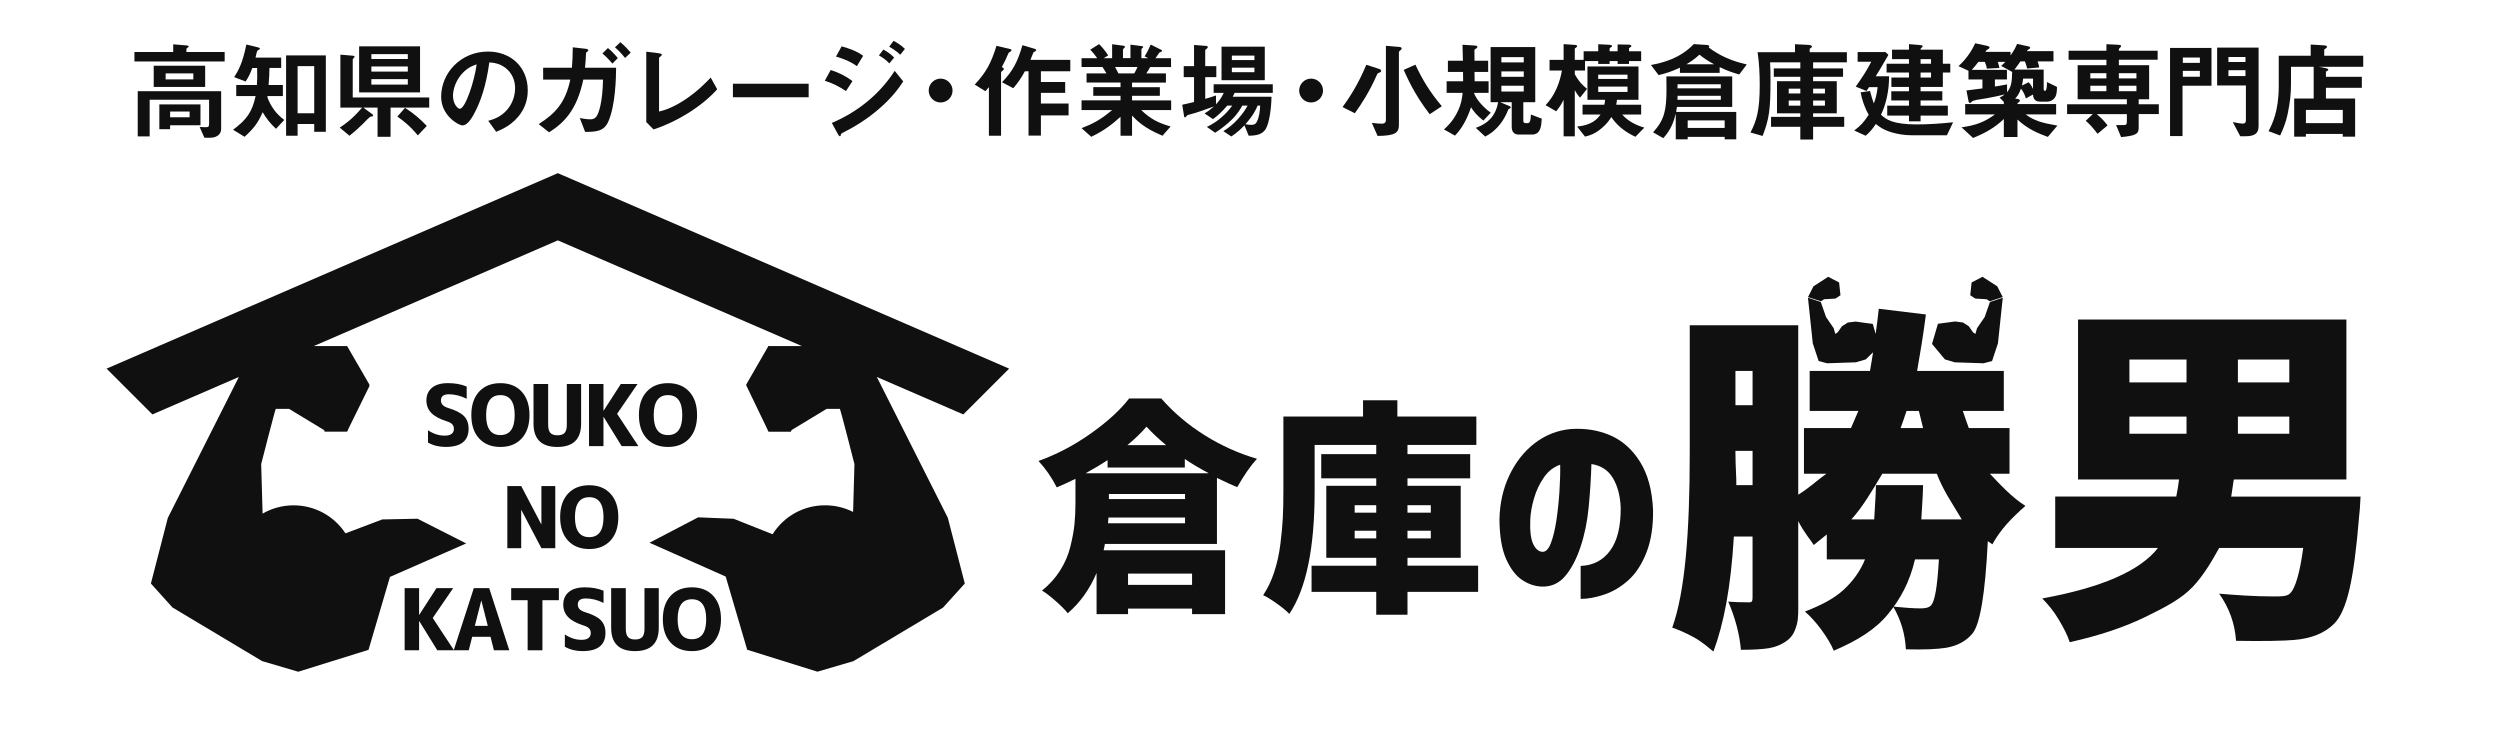 <?xml version="1.0" encoding="utf-8"?>
<!-- Generator: Adobe Illustrator 28.2.0, SVG Export Plug-In . SVG Version: 6.00 Build 0)  -->
<svg version="1.1" id="レイヤー_1" xmlns="http://www.w3.org/2000/svg" xmlns:xlink="http://www.w3.org/1999/xlink" x="0px"
	 y="0px" width="270px" height="80px" viewBox="0 0 270 80" enable-background="new 0 0 270 80" xml:space="preserve">
<g>
	<path fill-rule="evenodd" clip-rule="evenodd" fill="#101010" d="M94.696,40.712l9.341,4.046l4.948-4.947L60.247,18.702
		L11.51,39.811l4.947,4.947l9.34-4.045l-7.673,15.224l-1.828,7.084l2.33,2.584l9.678,5.792l3.88,1.143l0.025,0.007l7.592-2.366
		l2.317-7.877l8.23-3.614l-5.236-2.658l-0.02-0.01l-3.805,0.076l-3.978,1.504c-1.244-1.897-3.333-3.027-5.602-3.027
		c-1.185,0-2.34,0.311-3.358,0.902l0.011-0.036l-0.152-5.325c0,0,1.524-5.961,1.577-5.961h1.429l3.781,2.289
		c0.026,0.015,0.057,0.178,0.087,0.178h2.382c0.067,0,0.128-0.238,0.158-0.297l2.263-4.602c0.027-0.052,0.025-0.165-0.004-0.217
		l-2.376-4.103c-0.031-0.055-0.09-0.03-0.153-0.03h-3.461l26.354-11.414l26.354,11.414h-3.462c-0.063,0-0.122-0.049-0.152,0.005
		l-2.375,4.12c-0.029,0.051-0.031,0.092-0.005,0.145l2.261,4.693c0.029,0.059,0.09,0.287,0.157,0.287h2.384
		c0.03,0,0.06-0.163,0.087-0.178l3.782-2.289h1.43c0.053,0,1.575,5.965,1.575,5.965l-0.146,5.168
		c-0.933-0.474-1.978-0.718-3.031-0.718c-2.316,0-4.429,1.168-5.664,3.127l-4.206-1.671l-3.811-0.154h-0.022l-5.255,2.742
		l8.229,3.652l2.305,7.85l0.013,0.054l7.591,2.371l3.885-1.139l9.679-5.784l2.351-2.599l-1.835-7.101L94.696,40.712z"/>
	<g>
		<path fill="#101010" d="M131.429,58.743h-12.096c-0.016,0.08-0.04,0.195-0.071,0.345c-0.032,0.151-0.056,0.265-0.072,0.344h13.118
			v6.891h-3.565V65.73h-6.915v0.594h-3.398V61.88c-0.744,1.758-1.782,3.209-3.113,4.349c-0.27-0.349-0.705-0.789-1.307-1.319
			c-0.602-0.531-1.093-0.907-1.474-1.129c0.792-0.634,1.446-1.358,1.961-2.175c0.514-0.815,0.883-1.675,1.105-2.578
			c0.222-0.903,0.368-1.699,0.44-2.388c0.071-0.69,0.107-1.469,0.107-2.341v-2.59c-0.697,0.349-1.371,0.658-2.02,0.927
			c-0.539-1.061-1.197-2.012-1.972-2.852c1.949-0.697,3.822-1.679,5.62-2.946c1.798-1.267,3.188-2.535,4.171-3.802h3.469
			c1.347,1.537,2.915,2.863,4.705,3.981c1.79,1.117,3.667,1.96,5.632,2.531c-0.65,0.697-1.362,1.719-2.138,3.065
			c-0.475-0.19-1.204-0.523-2.186-0.998V58.743z M119.619,50.497v-0.808c-0.634,0.428-1.426,0.903-2.377,1.426h13.308
			c-1.061-0.57-1.925-1.085-2.59-1.544v0.926H119.619z M119.666,56.51h8.318v-0.618h-8.27L119.666,56.51z M119.761,53.35v0.546
			h8.222V53.35H119.761z M121.757,48.074h4.182c-0.84-0.697-1.545-1.363-2.115-1.996C123.254,46.743,122.565,47.408,121.757,48.074z
			 M128.743,61.951h-6.915v1.212h6.915V61.951z"/>
		<path fill="#101010" d="M159.637,61.096v2.828h-7.628v2.471h-3.375v-2.471h-6.986v-2.828h6.986v-0.855h-5.394V52.47h5.394v-0.808
			h-5.941v-2.614h5.941V48.05h-6.654v5.038c0,6.099-0.911,10.503-2.733,13.212c-0.301-0.317-0.753-0.689-1.354-1.117
			c-0.602-0.428-1.093-0.729-1.474-0.903c0.491-0.729,0.891-1.565,1.2-2.508c0.309-0.942,0.531-1.952,0.665-3.03
			c0.134-1.077,0.222-2.023,0.261-2.839c0.04-0.816,0.06-1.755,0.06-2.816v-8.104h8.603v-1.758h3.707v1.758h8.531v3.066h-7.438
			v0.998h6.772v2.614h-6.772v0.808h5.75v7.771h-5.75v0.855H159.637z M146.305,54.561v0.808h2.329v-0.808H146.305z M146.305,58.149
			h2.329v-0.831h-2.329V58.149z M154.527,54.561h-2.519v0.808h2.519V54.561z M154.527,58.149v-0.831h-2.519v0.831H154.527z"/>
		<path fill="#101010" d="M175.035,54.822c-0.048-1.251-0.325-2.309-0.832-3.172s-1.283-1.374-2.329-1.533
			c-0.048,1.537-0.146,3.089-0.297,4.658c-0.151,1.568-0.448,3.01-0.891,4.324c-0.444,1.315-0.998,2.361-1.663,3.137
			c-0.665,0.776-1.506,1.149-2.519,1.116c-0.745-0.031-1.454-0.273-2.127-0.724c-0.673-0.451-1.244-1.2-1.711-2.246
			c-0.467-1.045-0.709-2.463-0.725-4.254c0.032-1.758,0.388-3.354,1.07-4.788c0.681-1.434,1.592-2.59,2.733-3.469
			c1.141-0.879,2.432-1.39,3.873-1.533c1.553-0.111,2.983,0.115,4.289,0.678c1.307,0.562,2.38,1.517,3.22,2.863
			c0.84,1.347,1.307,3.066,1.402,5.157c0.032,1.79-0.202,3.327-0.701,4.61c-0.499,1.283-1.149,2.285-1.949,3.006
			c-0.8,0.721-1.668,1.241-2.602,1.557c-0.935,0.317-1.79,0.475-2.566,0.475V61.12c1.346-0.048,2.408-0.599,3.184-1.652
			C174.671,58.415,175.051,56.866,175.035,54.822z M166.575,59.599c0.364,0.016,0.669-0.293,0.915-0.927
			c0.245-0.633,0.443-1.446,0.594-2.436c0.151-0.99,0.261-2.023,0.333-3.101c0.071-1.077,0.099-2.059,0.083-2.946
			c-0.697,0.237-1.28,0.689-1.747,1.354c-0.467,0.666-0.824,1.414-1.069,2.246c-0.246,0.832-0.385,1.612-0.416,2.34
			c-0.048,1.189,0.055,2.056,0.309,2.603C165.83,59.278,166.163,59.568,166.575,59.599z"/>
	</g>
	<g>
		<path fill="#101010" d="M240.96,53.629c0.025,0,0.075-0.443,0.151-0.924c0.076-0.482,0.127-0.926,0.153-0.926h12.147V34.512
			h-28.983v17.267h10.91c-0.075,0.617-0.176,1.233-0.302,1.85h-13.074v5.55h11.099c-1.926,2.467-6.09,4.288-12.497,5.452
			c0.583,0.608,1.165,1.257,1.748,2.232c0.582,0.974,0.988,1.758,1.215,2.493c3.215-0.709,5.931-1.637,8.147-2.713
			c2.216-1.076,3.931-1.988,5.146-3.267c1.216-1.278,2.166-2.964,2.85-4.197h9.077c-0.329,2.467-0.822,4.427-1.481,4.959
			c-0.329,0.279-0.911,0.277-1.747,0.277c-2.077,0-4.026-0.147-5.848-0.299c1.087,1.545,1.695,3.218,1.822,5.092
			c2.963,0.051,5.052,0.008,6.267-0.093c1.873-0.152,3.318-0.744,4.33-1.756c0.685-0.684,1.234-1.928,1.652-3.727
			c0.418-1.798,0.765-4.418,1.044-7.888c0.051-0.455,0.102-0.881,0.153-2.114H240.96z M241.694,38.829h5.55v2.467h-5.55V38.829z
			 M241.694,44.996h5.55v1.85h-5.55V44.996z M236.144,46.846h-6.167v-1.85h6.167V46.846z M236.144,41.296h-6.167v-2.467h6.167
			V41.296z"/>
		<path fill="#101010" d="M214.909,51.162h2.119v-4.933h-4.397c-0.227-0.617-0.443-1.233-0.645-1.85h4.426v-4.317h-4.919h-4.445
			c0.329-1.85,0.646-3.767,0.95-6.098l-5.09-0.618c-0.101,0.97-0.215,1.84-0.336,2.721l-0.311-1.078l-1.852-0.26l-0.85,0.106
			l-0.634,0.405l-0.451,0.65l-0.265,0.169l-0.17-0.613l-0.828-1.208l-0.565-1.621l-1.387-0.463l0.521,4.923l0.632,1.908l0.915,0.248
			l3.109-0.104l1.068-0.315l0.788-0.771c-0.106,0.639-0.216,1.401-0.335,2.018h-3.151h-3.362v4.317h5.261l-0.798,1.85h-5.08v4.933
			h2.421c-0.886,0.617-1.804,1.507-3.038,2.265V35.129h-11.717V48.87c0,8.787-0.523,15.092-1.891,18.915
			c0.608,0.203,1.44,0.551,2.34,1.045c0.899,0.494,1.628,1.157,2.11,1.537c1.114-3.013,1.875-6.871,2.205-12.421h2.019v6.497
			c0,0.406-0.016,0.608-0.346,0.608c-0.962,0-1.672-0.025-2.279-0.076c0.734,1.722,1.214,3.457,1.367,5.203
			c1.266,0,2.278-0.057,3-0.17c0.722-0.114,1.383-0.386,1.966-0.816c0.607-0.431,0.866-1.007,1.068-1.729
			c0.202-0.721,0.158-1.69,0.158-2.906v-8.28c0.617,1.241,1.395,2.102,1.674,2.583l1.409-1.139v2.692h4.131
			c-0.506,1.233-1.272,2.32-2.297,3.269c-1.026,0.95-2.426,1.682-4.197,2.365c0.558,0.481,1.145,1.103,1.767,1.952
			c0.62,0.848,1.068,1.593,1.348,2.277c2.558-1.089,4.514-2.305,5.869-3.963c1.354-1.658,2.323-3.433,2.906-5.9h2.582
			c-0.176,3.083-0.455,4.503-0.835,4.959c-0.279,0.279-0.671,0.334-1.177,0.334c-0.836,0-1.811-0.092-2.924-0.194
			c0.835,1.443,1.291,2.966,1.366,4.613c1.924,0.051,3.368-0.011,4.33-0.163c1.216-0.203,2.166-0.715,2.85-1.525
			c0.836-0.987,1.391-4.319,1.671-9.992l0.493,0.341c0.885-1.62,2.076-2.836,3.57-4.153
			C217.353,53.771,216.074,52.396,214.909,51.162z M189.278,52.396h-1.754c0.025-0.617-0.096-2.056-0.096-3.525v-0.175h1.85V52.396z
			 M189.278,43.762h-1.85v-3.7h1.85V43.762z M205.907,44.379h1.33l0.455,1.85h-2.43C205.491,45.612,205.705,44.996,205.907,44.379z
			 M207.502,56.096c0.102-1.85,0.166-2.467,0.19-3.7h-5.089c-0.025,1.233-0.089,1.85-0.189,3.7h-2.469
			c1.138-1.233,2.253-3.083,3.342-4.933h5.887c0.708,1.85,1.607,3.083,2.695,4.933H207.502z"/>
		<polygon fill="#101010" points="197.005,32.318 198.218,32.247 198.771,31.89 198.622,30.505 197.448,29.894 195.856,30.919 
			195.263,32.085 196.663,32.539 		"/>
		<polygon fill="#101010" points="214.551,32.318 214.895,32.539 216.295,32.085 215.703,30.919 214.11,29.894 212.934,30.505 
			212.786,31.89 213.341,32.247 		"/>
		<polygon fill="#101010" points="211.121,39.13 214.23,39.234 215.145,38.986 215.779,37.078 216.299,32.156 214.913,32.618 
			214.346,34.24 213.518,35.448 213.348,36.06 213.084,35.89 212.633,35.238 212,34.83 211.15,34.719 209.297,34.968 
			208.657,37.144 210.054,38.816 		"/>
	</g>
	<g>
		<path fill="#101010" d="M50.402,43.067c-0.64-0.323-1.283-0.485-1.929-0.485c-0.568,0-0.852,0.221-0.852,0.664
			c0,0.377,0.245,0.643,0.736,0.799c0.849,0.257,1.437,0.558,1.763,0.901c0.326,0.344,0.489,0.794,0.489,1.35
			c0,1.316-0.829,1.973-2.485,1.973c-0.712,0-1.346-0.158-1.902-0.475v-1.328c0.574,0.389,1.175,0.583,1.803,0.583
			c0.329,0,0.578-0.063,0.745-0.188c0.167-0.126,0.251-0.305,0.251-0.538c0-0.204-0.058-0.37-0.175-0.499
			c-0.117-0.128-0.319-0.237-0.606-0.327c-0.771-0.245-1.33-0.55-1.674-0.915c-0.344-0.365-0.515-0.81-0.515-1.337
			c0-0.574,0.2-1.029,0.601-1.364c0.4-0.335,0.975-0.503,1.722-0.503c0.777,0,1.454,0.123,2.028,0.368V43.067z"/>
		<path fill="#101010" d="M56.34,47.356c-0.563,0.61-1.328,0.915-2.297,0.915c-0.969,0-1.734-0.305-2.297-0.915
			c-0.562-0.61-0.843-1.453-0.843-2.53c0-1.077,0.281-1.92,0.843-2.53c0.562-0.61,1.328-0.915,2.297-0.915
			c0.969,0,1.734,0.305,2.297,0.915c0.562,0.61,0.844,1.453,0.844,2.53C57.183,45.903,56.902,46.746,56.34,47.356z M55.586,44.826
			c0-1.436-0.515-2.153-1.543-2.153c-1.029,0-1.543,0.719-1.543,2.158c0,1.439,0.514,2.158,1.543,2.158
			C55.072,46.988,55.586,46.268,55.586,44.826z"/>
		<path fill="#101010" d="M59.2,41.47v4.387c0,0.419,0.079,0.716,0.238,0.892c0.158,0.176,0.416,0.264,0.771,0.264
			c0.356,0,0.613-0.088,0.772-0.264c0.158-0.176,0.237-0.474,0.237-0.892V41.47h1.543v4.28c0,1.681-0.857,2.521-2.571,2.521
			c-1.713,0-2.57-0.84-2.57-2.521v-4.28H59.2z"/>
		<path fill="#101010" d="M65.174,41.47v2.88h0.018l1.857-2.88h1.804l-2.207,3.221l2.297,3.49h-1.804l-1.947-3.15h-0.018v3.15
			h-1.561V41.47H65.174z"/>
		<path fill="#101010" d="M74.44,47.356c-0.562,0.61-1.328,0.915-2.297,0.915c-0.969,0-1.734-0.305-2.297-0.915
			c-0.562-0.61-0.843-1.453-0.843-2.53c0-1.077,0.281-1.92,0.843-2.53c0.562-0.61,1.328-0.915,2.297-0.915
			c0.969,0,1.734,0.305,2.297,0.915c0.562,0.61,0.844,1.453,0.844,2.53C75.283,45.903,75.002,46.746,74.44,47.356z M73.686,44.826
			c0-1.436-0.515-2.153-1.543-2.153c-1.029,0-1.543,0.719-1.543,2.158c0,1.439,0.514,2.158,1.543,2.158
			C73.172,46.988,73.686,46.268,73.686,44.826z"/>
		<path fill="#101010" d="M54.792,59.205v-6.711h1.498l2.163,4.118h0.018v-4.118h1.498v6.711H58.47l-2.162-4.118H56.29v4.118H54.792
			z"/>
		<path fill="#101010" d="M65.933,58.38c-0.562,0.61-1.328,0.915-2.297,0.915s-1.734-0.305-2.297-0.915
			c-0.562-0.61-0.843-1.454-0.843-2.53s0.281-1.92,0.843-2.53c0.562-0.61,1.328-0.915,2.297-0.915s1.734,0.305,2.297,0.915
			c0.562,0.61,0.844,1.453,0.844,2.53S66.495,57.77,65.933,58.38z M65.18,55.85c0-1.436-0.515-2.153-1.543-2.153
			s-1.543,0.72-1.543,2.158c0,1.439,0.514,2.158,1.543,2.158S65.18,57.292,65.18,55.85z"/>
		<path fill="#101010" d="M45.262,63.52v2.88h0.018l1.857-2.88h1.804l-2.207,3.221l2.297,3.49h-1.804l-1.947-3.15h-0.018v3.15
			h-1.561V63.52H45.262z"/>
		<path fill="#101010" d="M49.002,70.231l2.171-6.711h1.66l2.172,6.711h-1.66l-0.368-1.454h-1.983l-0.368,1.454H49.002z
			 M51.281,67.593h1.4l-0.691-2.718h-0.018L51.281,67.593z"/>
		<path fill="#101010" d="M60.358,63.52v1.301h-1.776v5.41h-1.597v-5.41h-1.776V63.52H60.358z"/>
		<path fill="#101010" d="M65.183,65.117c-0.64-0.323-1.283-0.484-1.929-0.484c-0.568,0-0.852,0.221-0.852,0.664
			c0,0.377,0.245,0.643,0.736,0.799c0.849,0.257,1.437,0.558,1.763,0.901c0.326,0.344,0.489,0.794,0.489,1.351
			c0,1.315-0.829,1.973-2.485,1.973c-0.712,0-1.346-0.158-1.902-0.475v-1.328c0.574,0.389,1.175,0.584,1.803,0.584
			c0.329,0,0.577-0.063,0.745-0.189c0.167-0.125,0.251-0.305,0.251-0.538c0-0.204-0.058-0.369-0.175-0.498
			c-0.117-0.128-0.319-0.238-0.606-0.327c-0.771-0.246-1.33-0.55-1.674-0.915c-0.344-0.365-0.515-0.811-0.515-1.337
			c0-0.575,0.2-1.029,0.601-1.363c0.4-0.335,0.975-0.503,1.722-0.503c0.777,0,1.454,0.122,2.028,0.368V65.117z"/>
		<path fill="#101010" d="M67.586,63.52v4.388c0,0.418,0.079,0.716,0.238,0.892c0.158,0.176,0.416,0.264,0.771,0.264
			c0.356,0,0.613-0.088,0.772-0.264c0.158-0.176,0.237-0.475,0.237-0.892V63.52h1.543v4.279c0,1.681-0.857,2.521-2.571,2.521
			c-1.713,0-2.57-0.84-2.57-2.521V63.52H67.586z"/>
		<path fill="#101010" d="M77.023,69.406c-0.562,0.609-1.328,0.915-2.297,0.915c-0.969,0-1.734-0.305-2.297-0.915
			c-0.562-0.611-0.843-1.454-0.843-2.53s0.281-1.92,0.843-2.53c0.563-0.609,1.328-0.915,2.297-0.915
			c0.969,0,1.734,0.305,2.297,0.915c0.562,0.611,0.844,1.454,0.844,2.53S77.586,68.795,77.023,69.406z M76.27,66.875
			c0-1.436-0.515-2.154-1.543-2.154c-1.029,0-1.543,0.72-1.543,2.158c0,1.438,0.514,2.157,1.543,2.157
			C75.755,69.037,76.27,68.317,76.27,66.875z"/>
	</g>
</g>
<g>
	<path fill="#101010" d="M14.519,6.639V5.615h4.188V4.787l1.392,0.115c0.047,0,0.276,0.011,0.276,0.115
		c0,0.058-0.058,0.104-0.126,0.138c-0.081,0.058-0.115,0.092-0.115,0.138v0.322h4.13v1.024H14.519z M22.698,14.876h-0.621
		l-0.518-1.162c0.092,0,0.448,0.023,0.587,0.023c0.356,0,0.437-0.023,0.437-0.38V10.77h-6.42v3.958h-1.288V9.849h9.009v4.096
		C23.884,14.474,23.435,14.876,22.698,14.876z M16.601,9.389v-2.29h5.557v2.29H16.601z M18.372,13.531v0.425H17.21v-2.681h4.441
		v2.255H18.372z M20.881,7.928h-2.992v0.644h2.992V7.928z M20.478,12.046h-2.105v0.621h2.105V12.046z"/>
	<path fill="#101010" d="M29.805,13.91c-0.655-0.61-1.035-1.116-1.438-1.795c-0.472,1.104-0.943,1.749-1.955,2.658l-1.243-0.759
		c1.473-1.104,2.048-1.887,2.439-3.636h-2.094V9.182h2.231c0.046-0.633,0.046-1.07,0.023-1.841h-0.518
		c-0.207,0.552-0.392,0.978-0.726,1.461l-1.23-0.472c0.472-0.736,0.92-1.564,1.312-3.521l1.277,0.311
		c0.046,0.012,0.184,0.046,0.184,0.127c0,0.069-0.046,0.092-0.115,0.126c-0.092,0.046-0.149,0.081-0.172,0.138
		c-0.081,0.184-0.127,0.518-0.185,0.713h2.772v1.116h-1.266c-0.011,0.552-0.022,1.07-0.092,1.841h1.542v1.196h-1.657l-0.022,0.104
		c0.368,1.024,0.955,1.817,1.829,2.473L29.805,13.91z M33.936,14.232v-0.84h-1.795v1.266h-1.243V5.983h4.292v8.249H33.936z
		 M33.936,7.145h-1.795v5.085h1.795V7.145z"/>
	<path fill="#101010" d="M42.18,11.621v3.152h-1.403v-3.152h-1.542l0.978,0.713c0.047,0.035,0.081,0.081,0.081,0.126
		c0,0.035-0.023,0.081-0.069,0.104c-0.022,0.012-0.172,0.023-0.207,0.035c-0.104,0.023-0.645,0.587-0.806,0.759
		c-0.241,0.253-0.943,0.886-1.473,1.3l-1.047-0.875c0.61-0.403,1.358-0.92,2.416-2.163h-2.347V5.903l1.369,0.115
		c0.081,0.012,0.161,0.035,0.161,0.115c0,0.058-0.046,0.092-0.092,0.138c-0.046,0.046-0.104,0.104-0.104,0.161v4.096h8.261v1.093
		H42.18z M38.786,9.976v-4.97h6.58v4.97H38.786z M44.044,5.845h-3.936v0.529h3.936V5.845z M44.044,7.18h-3.936v0.552h3.936V7.18z
		 M44.044,8.549h-3.936v0.587h3.936V8.549z M45.125,14.624c-0.806-0.989-1.553-1.576-2.209-2.037l0.828-0.943
		c1.013,0.656,1.669,1.243,2.348,1.956L45.125,14.624z"/>
	<path fill="#101010" d="M56.264,12.208c-0.863,1.277-2.06,1.772-2.681,2.025l-0.852-1.185c0.518-0.149,1.369-0.391,2.07-1.231
		c0.702-0.829,0.829-1.783,0.829-2.29c0-0.633-0.185-1.404-0.829-2.014c-0.725-0.69-1.53-0.736-1.955-0.771
		c-0.368,2.738-1.048,4.349-1.427,5.12c-0.346,0.713-0.875,1.68-1.473,1.68c-0.414,0-2.302-1.035-2.302-3.095
		c0-2.554,2.105-4.878,5.074-4.878c2.393,0,4.28,1.623,4.28,4.188C57,10.77,56.689,11.575,56.264,12.208z M50.073,7.778
		c-0.816,0.783-1.15,1.853-1.15,2.554c0,0.932,0.529,1.415,0.736,1.415c0.599,0,1.588-3.002,1.818-4.797
		C51.144,7.064,50.626,7.237,50.073,7.778z"/>
	<path fill="#101010" d="M65.713,13.093c-0.46,1.082-1.276,1.151-2.52,1.151l-0.575-1.496c0.253,0.046,0.702,0.138,1.15,0.138
		c0.173,0,0.472-0.023,0.69-0.368c0.195-0.322,0.621-1.392,0.668-3.923h-2.129c-0.702,3.325-2.094,4.671-3.693,5.695l-1.127-0.886
		c1.817-1.162,2.888-2.312,3.417-4.809H58.66V7.318h3.106c0.069-0.782,0.081-1.3,0.093-2.209l1.415,0.161
		c0.046,0,0.265,0.034,0.265,0.172c0,0.046,0,0.046-0.161,0.173c-0.093,0.069-0.081,0.081-0.093,0.23
		c-0.011,0.403-0.034,0.759-0.104,1.473h3.36C66.53,8.33,66.484,11.31,65.713,13.093z M66.139,6.869
		c-0.368-0.437-0.748-0.817-1.081-1.093l0.598-0.587c0.392,0.322,0.736,0.679,1.07,1.082L66.139,6.869z M67.508,6.259
		c-0.345-0.426-0.69-0.805-1.093-1.15l0.587-0.552c0.506,0.426,0.84,0.805,1.116,1.127L67.508,6.259z"/>
	<path fill="#101010" d="M70.579,13.979l-0.782-0.794V5.581l1.369,0.172c0.08,0.012,0.311,0.046,0.311,0.161
		c0,0.046-0.012,0.069-0.115,0.161c-0.173,0.138-0.184,0.149-0.184,0.196v5.775c0.46-0.115,1.392-0.345,2.83-1.3
		c1.357-0.909,2.255-1.852,2.749-2.37l0.702,1.265C75.722,11.575,73.007,13.197,70.579,13.979z"/>
	<path fill="#101010" d="M79.154,10.505V9.043h8.18v1.461H79.154z"/>
	<path fill="#101010" d="M91.368,9.837c-0.725-0.483-1.438-0.852-2.289-1.116l0.633-1.162c0.874,0.276,1.634,0.656,2.358,1.196
		L91.368,9.837z M94.889,11.793c-1.173,1.012-2.484,1.852-3.865,2.542c-0.149,0.081-0.173,0.081-0.196,0.172
		c-0.034,0.15-0.057,0.208-0.114,0.208c-0.104,0-0.23-0.242-0.265-0.311l-0.61-1.127c3.176-1.357,5.373-3.428,6.788-5.626
		l0.921,1.139C97.179,9.354,96.453,10.458,94.889,11.793z M92.542,7.145c-0.76-0.575-1.807-0.909-2.255-1.035l0.609-1.104
		c0.633,0.172,1.6,0.472,2.324,1.024L92.542,7.145z M96.051,6.846c-0.345-0.357-0.701-0.622-1.127-0.863l0.482-0.633
		c0.346,0.195,0.783,0.472,1.162,0.863L96.051,6.846z M97.225,5.914c-0.346-0.356-0.84-0.667-1.196-0.874l0.482-0.633
		c0.207,0.115,0.806,0.448,1.22,0.874L97.225,5.914z"/>
	<path fill="#101010" d="M101.588,11.068c-0.714,0-1.289-0.575-1.289-1.289s0.587-1.289,1.289-1.289
		c0.701,0,1.288,0.575,1.288,1.289S102.301,11.068,101.588,11.068z"/>
	<path fill="#101010" d="M109.149,5.558c-0.185,0.104-0.207,0.115-0.276,0.276c-0.195,0.46-0.311,0.725-0.679,1.416l0.161,0.08
		c0.022,0.012,0.058,0.069,0.058,0.115c0,0.092-0.081,0.138-0.127,0.184c-0.046,0.023-0.173,0.115-0.173,0.207v6.823h-1.312V9.412
		c-0.126,0.161-0.241,0.288-0.379,0.438l-1.151-0.713c1.231-1.335,1.749-2.267,2.348-4.188l1.507,0.356
		c0.081,0.023,0.115,0.081,0.115,0.115C109.241,5.477,109.195,5.523,109.149,5.558z M112.417,7.697v1.162h2.623v1.174h-2.623v1.15
		h2.991v1.277h-2.991v2.186h-1.335V7.697h-0.392c-0.448,0.829-0.816,1.312-1.254,1.83l-1.22-0.645
		c1.162-1.208,1.669-2.151,2.209-4.003l1.381,0.414c0.058,0.023,0.104,0.069,0.104,0.115c0,0.034-0.012,0.08-0.068,0.115
		c-0.035,0.023-0.196,0.092-0.219,0.115c-0.023,0.023-0.288,0.713-0.334,0.828h4.303v1.231H112.417z"/>
	<path fill="#101010" d="M123.25,11.885c1.024,0.99,1.887,1.404,3.176,1.772l-0.875,1.001c-1.944-0.794-2.761-1.623-3.29-2.175
		v2.175h-1.243V12.61c-0.862,0.782-1.76,1.496-3.163,2.163l-1.048-0.932c1.231-0.472,2.049-0.897,3.303-1.956h-3.303v-1.047h4.211
		v-0.495h-2.945V9.412h2.945V8.917h-3.67V7.928h2.151c-0.287-0.472-0.322-0.529-0.437-0.69h-2.256V6.282h1.691
		c-0.219-0.322-0.482-0.644-0.747-0.92l0.954-0.598c0.276,0.276,0.622,0.656,0.979,1.22L119.2,6.282h0.909V4.775l1.276,0.172
		c0.035,0,0.104,0.046,0.104,0.104c0,0.069-0.057,0.115-0.092,0.149c-0.058,0.046-0.115,0.104-0.115,0.184v0.897h0.806V4.821
		l1.242,0.161c0.058,0.011,0.127,0.034,0.127,0.104c0,0.046-0.034,0.081-0.092,0.115c-0.035,0.023-0.092,0.069-0.092,0.127v0.955
		h0.725l-0.38-0.195c0.345-0.541,0.541-1.001,0.656-1.277l1.15,0.575c0.034,0.012,0.08,0.046,0.08,0.092s-0.046,0.092-0.069,0.104
		c-0.034,0.011-0.195,0.069-0.229,0.104c-0.023,0.023-0.346,0.506-0.414,0.598h1.68v0.955h-2.255c-0.15,0.276-0.265,0.46-0.414,0.69
		h2.116v0.989h-3.658v0.495h3.003v0.932h-3.003v0.495h4.223v1.047H123.25z M120.432,7.237c0.149,0.288,0.161,0.322,0.356,0.69h1.714
		c0.139-0.219,0.253-0.483,0.346-0.69H120.432z"/>
	<path fill="#101010" d="M133.34,10.033c-0.058,0.138-0.138,0.299-0.207,0.414h4.188c-0.011,1.173-0.229,2.865-0.633,3.498
		c-0.345,0.541-0.908,0.702-1.829,0.713l-0.46-1.127c-0.334,0.356-0.736,0.759-1.415,1.208l-0.863-0.575
		c1.254-0.736,2.209-1.979,2.623-2.761h-0.575c-0.161,0.288-0.506,0.909-1.127,1.507c-0.553,0.541-1.162,1.013-1.807,1.427
		l-0.897-0.633c1.519-0.69,2.508-1.944,2.738-2.301h-0.529c-0.587,0.69-1.047,1.093-1.542,1.461l-0.908-0.61
		c0.322-0.195,0.563-0.368,1.012-0.759c-0.782,0.299-2.048,0.725-2.381,0.805c-0.426,0.104-0.472,0.115-0.541,0.196
		c-0.127,0.138-0.161,0.184-0.219,0.184c-0.022,0-0.068-0.023-0.08-0.081l-0.207-1.289c0.368-0.069,0.874-0.196,1.276-0.299V8.33
		h-1.115V7.145h1.115v-2.29l1.335,0.104c0.069,0.011,0.149,0.046,0.149,0.126s-0.058,0.126-0.126,0.184
		c-0.058,0.034-0.15,0.092-0.15,0.172v1.703h1.197V8.33h-1.197v2.347c0.403-0.115,0.783-0.23,1.162-0.368v0.955
		c0.403-0.438,0.61-0.748,0.84-1.231h-1.093V9.101h6.386v0.932H133.34z M131.925,8.664V5.04h4.671v3.624H131.925z M135.479,6.006
		h-2.438v0.483h2.438V6.006z M135.479,7.306h-2.438v0.495h2.438V7.306z M135.825,11.402c-0.207,0.483-0.472,1.058-1.323,2.013
		c0.334,0.069,0.575,0.069,0.621,0.069c0.299,0,0.483-0.069,0.61-0.322c0.275-0.541,0.333-1.151,0.368-1.76H135.825z"/>
	<path fill="#101010" d="M141.599,11.068c-0.714,0-1.289-0.575-1.289-1.289s0.587-1.289,1.289-1.289
		c0.701,0,1.288,0.575,1.288,1.289S142.312,11.068,141.599,11.068z"/>
	<path fill="#101010" d="M144.996,11.563c0.599-0.828,1.622-2.29,2.565-4.567l1.393,0.449c0.127,0.035,0.207,0.126,0.207,0.207
		c0,0.115-0.08,0.149-0.127,0.161c-0.229,0.092-0.253,0.104-0.311,0.23c-0.84,1.91-1.714,3.233-2.404,4.188L144.996,11.563z
		 M149.679,4.948l1.461,0.126c0.047,0,0.242,0.023,0.242,0.161c0,0.069-0.069,0.138-0.115,0.173
		c-0.023,0.023-0.185,0.149-0.185,0.207v7.858c0,0.851-0.345,1.185-2.301,1.208l-0.621-1.404c0.414,0.046,0.909,0.081,1.082,0.081
		c0.092,0,0.437,0,0.437-0.391V4.948z M154.407,12.334c-1.276-1.668-2.07-3.106-2.807-4.786l1.266-0.563
		c0.736,1.587,1.541,2.934,2.853,4.487L154.407,12.334z"/>
	<path fill="#101010" d="M160.205,13.024c-0.736-0.575-1.059-1.013-1.334-1.438c-0.495,1.496-1.14,2.462-1.737,3.06l-1.186-0.667
		c0.288-0.265,0.897-0.806,1.393-1.761c0.518-1,0.587-1.794,0.621-2.186h-1.726V8.779h1.783c0-0.391-0.012-0.621-0.012-1.012h-1.634
		V6.559h1.622c-0.012-0.345-0.022-1.047-0.046-1.726l1.289,0.081c0.138,0.012,0.321,0.023,0.321,0.161
		c0,0.058-0.046,0.104-0.172,0.184c-0.149,0.081-0.149,0.104-0.149,0.184c0,0.012,0.011,1.024,0.011,1.116h1.473v1.208h-1.473
		c0,0.322,0,0.69,0.012,1.012h1.508v1.254h-1.577c0.173,0.552,0.829,1.426,1.807,2.14L160.205,13.024z M165.451,14.532h-1.438
		c-0.529,0-0.748-0.334-0.748-0.863v-2.634h-1.254l0.989,0.414c0.058,0.023,0.161,0.069,0.161,0.149
		c0,0.069-0.069,0.104-0.092,0.115c-0.092,0.046-0.139,0.058-0.161,0.092c-0.012,0.023-0.185,0.426-0.219,0.506
		c-0.495,1.036-1.254,1.921-2.29,2.439l-1.012-0.943c0.713-0.265,1.806-0.736,2.277-2.209c0.035-0.081,0.115-0.472,0.139-0.563
		h-0.817V5.086h4.821v5.948h-1.289v2.036c0,0.149,0.115,0.23,0.253,0.23h0.219c0.276,0,0.322-0.379,0.346-0.932l1.173,0.449
		C166.464,13.623,166.396,14.532,165.451,14.532z M164.565,6.167h-2.416v0.575h2.416V6.167z M164.565,7.709h-2.416v0.587h2.416
		V7.709z M164.565,9.262h-2.416v0.621h2.416V9.262z"/>
	<path fill="#101010" d="M175.933,6.593v0.311h-1.231V6.593h-0.862v0.311h-1.231V6.593h-1.427v1.024h-1.104V8.02
		c0.265,0.483,0.621,1.024,1.323,1.576l-0.76,0.955c-0.275-0.322-0.402-0.518-0.563-0.817v4.993h-1.208V10.77
		c-0.207,0.425-0.414,0.782-0.806,1.254l-1.139-0.667c1.047-1.093,1.553-2.508,1.761-3.739h-1.335V6.466h1.519V4.764l1.15,0.081
		c0.242,0.011,0.311,0.058,0.311,0.149c0,0.035-0.012,0.069-0.068,0.104c-0.139,0.092-0.185,0.126-0.185,0.184v1.185h0.955V5.535
		h1.576V4.775l1.127,0.057c0.265,0.012,0.357,0.046,0.357,0.15c0,0.034-0.012,0.058-0.081,0.104
		c-0.08,0.046-0.172,0.115-0.172,0.161v0.288h0.862V4.798l1.196,0.023c0.127,0,0.3,0.046,0.3,0.161c0,0.046-0.265,0.207-0.265,0.23
		v0.322h1.312v1.058H175.933z M176.623,14.773c-1.301-0.609-2.06-1.334-2.601-2.128c-0.219,0.334-0.448,0.702-1.035,1.197
		c-0.782,0.656-1.323,0.794-1.807,0.909l-0.852-1.082c1.622-0.161,2.163-0.805,2.531-1.3h-1.944V11.31h2.347
		c0.058-0.172,0.081-0.356,0.081-0.529h-1.898V7.18h5.511v3.601h-2.324c-0.022,0.207-0.034,0.299-0.08,0.529h2.692v1.059h-2.048
		c0.621,0.713,1.483,1.15,2.393,1.415L176.623,14.773z M175.771,8.065h-3.164v0.46h3.164V8.065z M175.771,9.354h-3.164V9.93h3.164
		V9.354z"/>
	<path fill="#101010" d="M187.839,8.042c-0.553-0.149-1.186-0.345-2.117-0.793V7.87h-4.291V7.306
		c-0.84,0.403-1.53,0.622-2.302,0.806l-0.828-1.093c1.3-0.242,3.141-0.702,4.625-2.255l1.438,0.092c0.046,0,0.241,0.035,0.241,0.15
		c0,0.069-0.046,0.115-0.068,0.126c1.23,0.886,2.37,1.427,4.118,1.829L187.839,8.042z M186.263,15.049v-0.265h-3.992v0.265h-1.289
		v-2.773c-0.229,0.932-0.552,1.772-1.346,2.646l-1.104-0.633c1.208-1.323,1.449-2.347,1.449-4.648c0-0.414-0.012-1.058-0.012-1.392
		h7.11v3.302h-5.971c-0.023,0.138-0.058,0.379-0.081,0.541h6.489v2.957H186.263z M185.849,9.101h-4.671c0,0.092,0,0.253-0.012,0.437
		h4.683V9.101z M185.849,10.344h-4.671c0,0.184-0.012,0.207-0.012,0.437h4.683V10.344z M183.547,5.903
		c-0.563,0.506-0.966,0.771-1.415,1.035h2.98C184.364,6.524,183.996,6.271,183.547,5.903z M186.263,13.001h-3.992v0.817h3.992
		V13.001z"/>
	<path fill="#101010" d="M195.816,6.731v0.656h3.233v0.909h-3.233v0.472h2.555v3.475h-2.555v0.379h3.359v1.07h-3.359v1.381h-1.381
		v-1.381h-3.163v-1.07h3.163v-0.379h-2.52V8.768h2.52V8.296h-2.864V7.387h2.864V6.731h-3.267c0.046,0.622,0.046,1.334,0.046,1.967
		c0,3.245-0.161,4.188-0.852,5.983l-1.312-0.368c0.645-1.254,1.001-2.324,1.001-5.12c0-1.185-0.058-2.382-0.23-3.555h4.038V4.775
		l1.404,0.069c0.08,0,0.426,0.023,0.426,0.184c0,0.069-0.069,0.115-0.115,0.149c-0.092,0.046-0.127,0.081-0.127,0.126v0.334h4.016
		v1.093H195.816z M194.436,9.573h-1.254v0.518h1.254V9.573z M194.436,10.861h-1.254v0.552h1.254V10.861z M197.094,9.573h-1.277
		v0.518h1.277V9.573z M197.094,10.861h-1.277v0.552h1.277V10.861z"/>
	<path fill="#101010" d="M210.264,14.612h-3.739c-0.943,0-1.668-0.161-2.163-0.299c-0.943-0.276-1.38-0.61-1.771-0.92
		c-0.402,0.598-0.69,0.909-1.104,1.266l-1.23-0.564c0.667-0.495,1.081-0.943,1.564-1.703c-0.426-0.713-0.736-1.657-0.875-2.416
		l1.013-0.149c0.185,0.69,0.276,0.966,0.414,1.346c0.196-0.518,0.311-0.943,0.414-1.76h-0.932c-0.092,0.138-0.219,0.334-0.276,0.415
		l-1.161-0.472c0.609-0.863,1.208-1.737,1.68-2.692h-1.473V5.626h3.014l0.311,0.299c-0.782,1.357-0.92,1.576-1.369,2.312h1.438
		c0.012,1.611-0.368,3.141-0.874,4.153c0.552,0.529,1.334,1.047,3.843,1.047c1.322,0,2.634-0.092,3.946-0.23L210.264,14.612z
		 M209.827,7.835v1.553h-2.405V9.86h2.348v0.99h-2.348v0.563h2.945v1.07h-2.945v0.622h-1.254v-0.622h-2.347v-1.07h2.347V10.85h-1.91
		V9.86h1.91V9.389h-1.898V8.376h1.898V7.835h-2.416V6.881h2.416V6.386h-1.829V5.362h1.829V4.764l1.093,0.092
		c0.346,0.035,0.38,0.035,0.38,0.138c0,0.069-0.046,0.115-0.104,0.15c-0.104,0.092-0.115,0.104-0.115,0.218h2.405v1.519h0.805v0.955
		H209.827z M208.55,6.386h-1.128v0.495h1.128V6.386z M208.55,7.835h-1.128v0.541h1.128V7.835z"/>
	<path fill="#101010" d="M221.166,14.785c-0.989-0.357-2.163-0.829-3.279-1.875v1.887h-1.473v-1.944
		c-0.989,0.944-1.979,1.496-3.324,2.048l-1.243-1.151c1.565-0.218,2.509-0.586,3.602-1.392h-3.21v-1.116h4.176v-0.23l-0.46-0.472
		c0.219-0.104,0.38-0.195,0.563-0.345c-0.644,0.161-1.15,0.264-1.829,0.391c-0.173,0.034-0.989,0.161-1.185,0.195
		c-0.196,0.046-0.449,0.092-0.529,0.184c-0.115,0.115-0.149,0.149-0.219,0.149c-0.08,0-0.127-0.046-0.161-0.207l-0.219-1.139
		c0.529-0.058,0.806-0.092,1.726-0.219V8.583h-1.507V7.64l-1.081-0.495c0.759-0.69,1.38-1.53,1.806-2.473l1.323,0.288
		c0.034,0.011,0.23,0.057,0.23,0.172c0,0.081-0.069,0.126-0.242,0.23c-0.092,0.046-0.104,0.069-0.207,0.242h2.716v0.38
		c0.448-0.622,0.609-1.013,0.701-1.243l1.22,0.265c0.092,0.023,0.195,0.069,0.195,0.149c0,0.092-0.058,0.115-0.184,0.184
		c-0.069,0.035-0.081,0.046-0.173,0.184h2.876v1.104h-1.714c0.081,0.207,0.149,0.472,0.173,0.656l-1.301,0.115
		c-0.057-0.219-0.114-0.438-0.241-0.771h-0.483c-0.184,0.265-0.368,0.529-0.644,0.886h3.152v2.071c0,0.081,0.011,0.23,0.138,0.23
		c0.219,0,0.219-0.713,0.219-0.955l1.081,0.529c0,0.161,0,0.426-0.068,0.771c-0.115,0.563-0.61,0.817-0.967,0.817h-0.806
		c-0.713,0-0.736-0.575-0.748-0.771l-0.771,0.426c-0.104-0.368-0.253-0.713-0.529-1.059c-0.241,0.667-0.46,0.897-0.633,1.07
		l0.334,0.058c0.115,0.023,0.184,0.104,0.184,0.173c0,0.046-0.034,0.092-0.08,0.126c-0.161,0.115-0.185,0.126-0.185,0.242h4.177
		v1.116h-3.29c0.886,0.667,1.76,0.92,3.428,1.208L221.166,14.785z M216.127,7.122c0.195-0.172,0.391-0.379,0.448-0.437h-0.816
		c0.092,0.242,0.149,0.495,0.173,0.656l-1.347,0.069c-0.046-0.265-0.126-0.506-0.229-0.725h-0.69
		c-0.185,0.23-0.414,0.541-0.714,0.863h3.797v1.036h-1.3v0.759c0.529-0.081,0.862-0.138,1.312-0.23v0.851
		c0.438-0.552,0.529-1.024,0.552-2.197L216.127,7.122z M219.566,8.491h-1.069c-0.012,0.161-0.058,0.472-0.127,0.748l0.725-0.357
		c0.219,0.219,0.38,0.518,0.472,0.725V8.491z"/>
	<path fill="#101010" d="M230.977,12.323v1.519c0,0.679-0.448,0.817-1.897,0.966l-0.541-1.3h0.862c0.219,0,0.3-0.081,0.3-0.357
		v-0.828h-3.256c0.644,0.541,0.943,0.92,1.173,1.219l-1.081,0.909c-0.587-0.771-0.897-1.07-1.277-1.404l0.76-0.725h-2.773v-1.059
		h6.455v-0.541h-5.315V7.042h3.106V6.455h-4.085V5.477h4.085V4.775l1.023,0.046c0.564,0.023,0.564,0.081,0.564,0.138
		c0,0.069-0.035,0.126-0.115,0.195c-0.127,0.104-0.127,0.126-0.127,0.322h4.188v0.978h-4.188v0.586h3.268v3.682h-1.128v0.541h2.175
		v1.059H230.977z M227.491,7.905h-1.737v0.563h1.737V7.905z M227.491,9.262h-1.737v0.587h1.737V9.262z M230.735,7.905h-1.898v0.563
		h1.898V7.905z M230.735,9.262h-1.898v0.587h1.898V9.262z"/>
	<path fill="#101010" d="M235.712,9.262v5.43h-1.347V5.178h4.476v4.084H235.712z M237.587,6.213h-1.841v0.575h1.841V6.213z
		 M237.587,7.651h-1.841v0.633h1.841V7.651z M242.5,14.716h-0.553l-0.805-1.53c0.725,0.149,1.012,0.161,1.081,0.161
		c0.276,0,0.334-0.161,0.334-0.357V9.228h-3.106V5.144h4.476v8.491C243.927,14.382,243.535,14.716,242.5,14.716z M242.512,6.156
		h-1.841v0.541h1.841V6.156z M242.512,7.583h-1.841v0.633h1.841V7.583z"/>
	<path fill="#101010" d="M250.431,7.214l0.701,0.138c0.127,0.023,0.322,0.069,0.322,0.172c0,0.092-0.092,0.126-0.253,0.207v0.564
		h3.877v1.185h-3.877v1.162h3.152v4.119h-1.334v-0.299h-3.981v0.299h-1.266v-4.119h2.105V7.214h-2.45v1.806
		c0,1.289-0.115,2.048-0.368,3.325c-0.195,0.943-0.518,1.668-0.806,2.29L245,14.164c0.402-0.771,1.104-2.117,1.104-4.89V6.018h3.451
		V4.81l1.508,0.092c0.115,0.011,0.253,0.046,0.253,0.172c0,0.069-0.104,0.138-0.161,0.173c-0.058,0.034-0.138,0.081-0.138,0.126
		v0.644h4.211v1.197H250.431z M253.02,11.874h-3.981V13.3h3.981V11.874z"/>
</g>
</svg>
